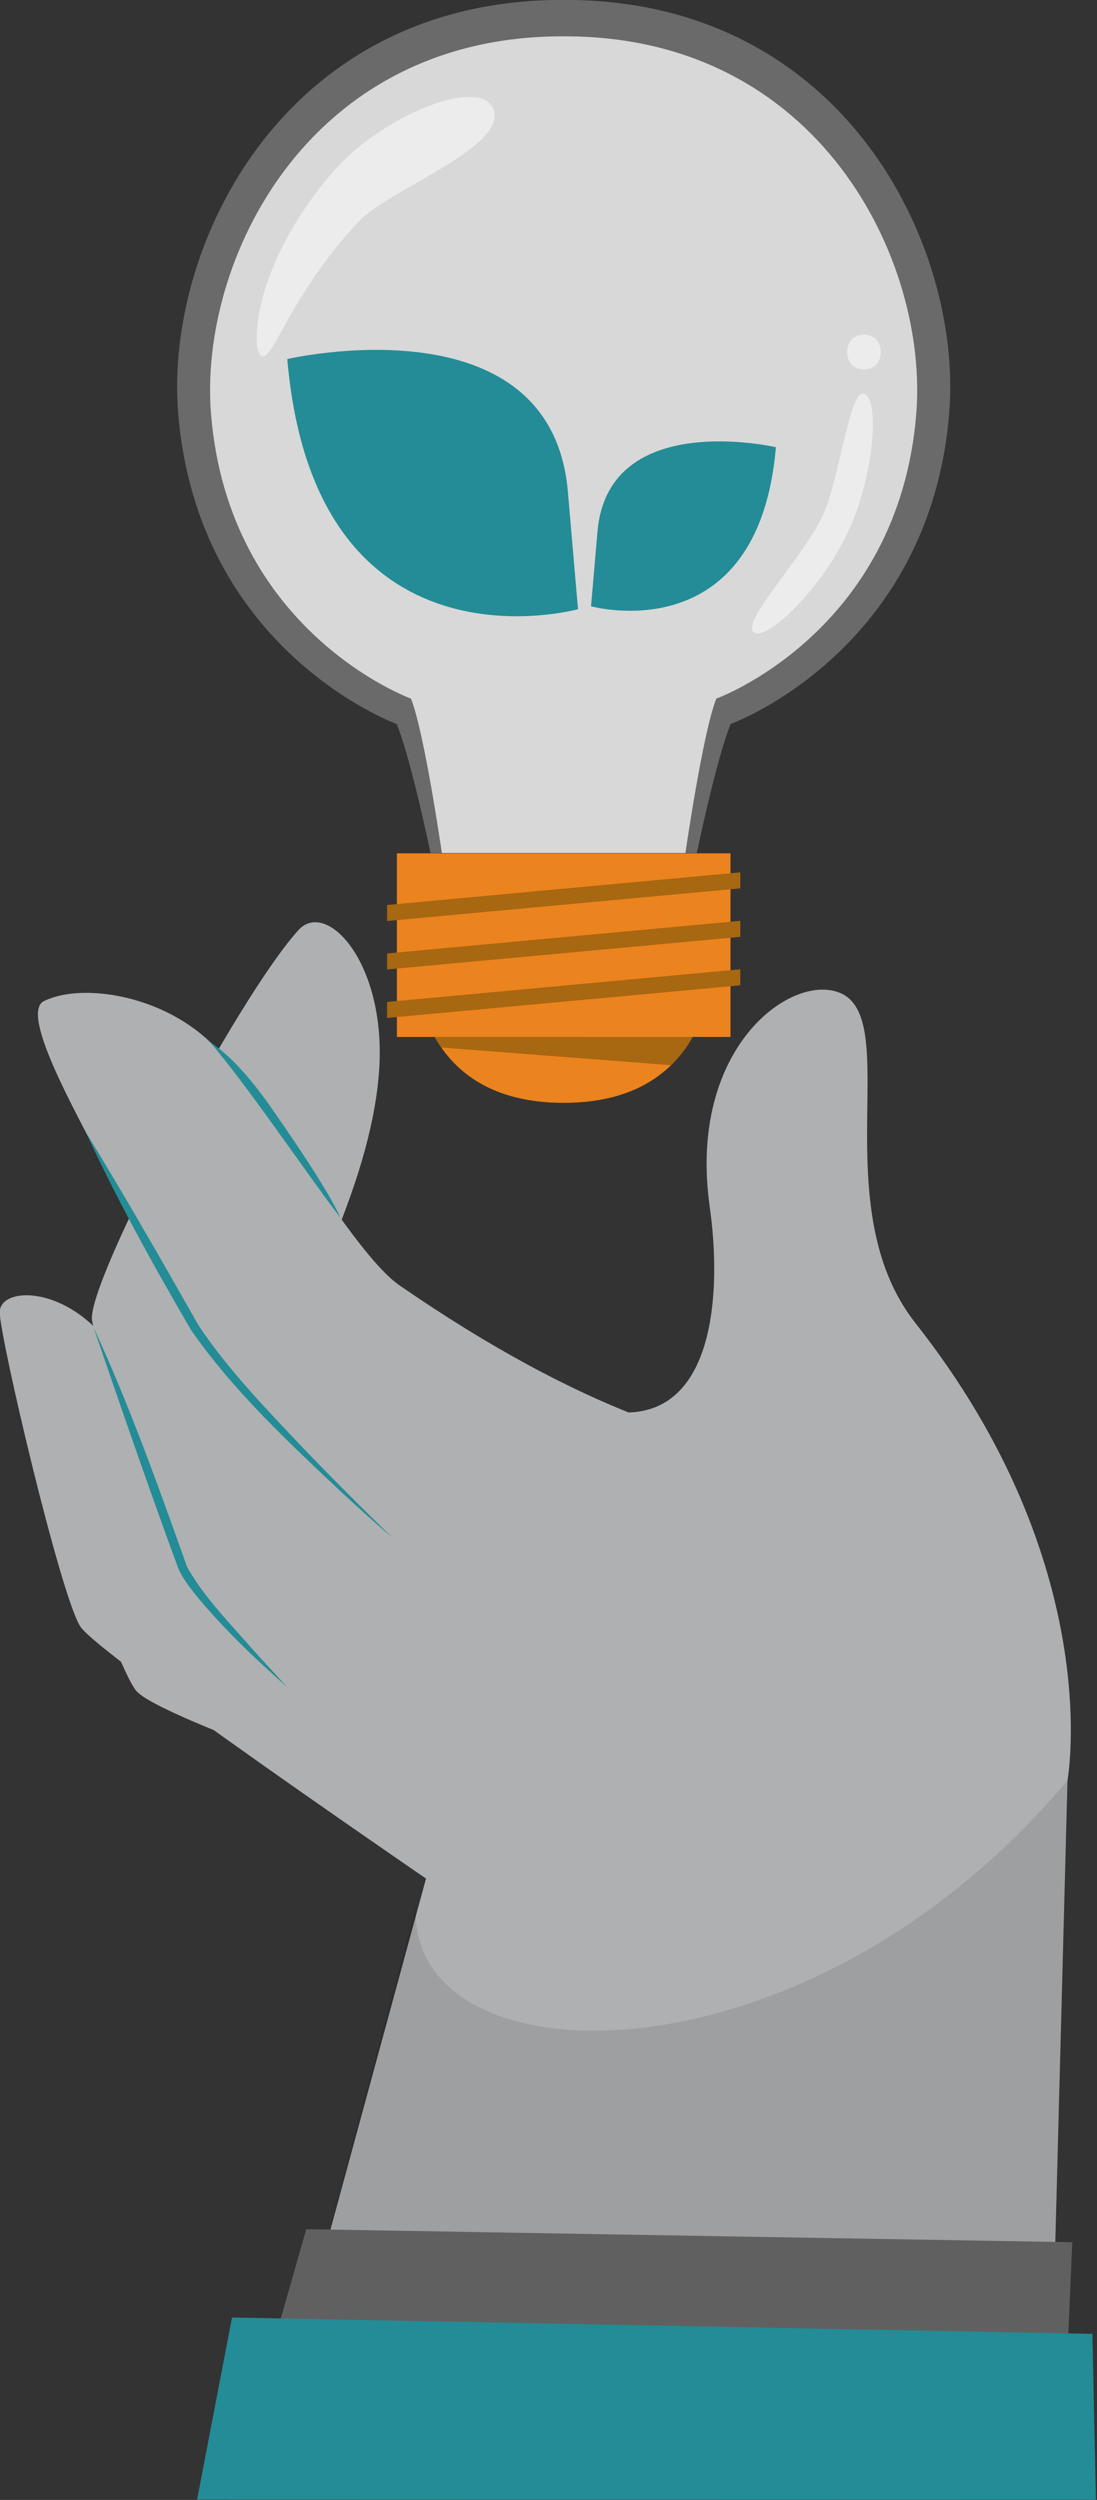 <?xml version="1.0" encoding="UTF-8" standalone="no"?>

<svg width="100%" height="100%" viewBox="0 0 1087 2477" version="1.1" xmlns="http://www.w3.org/2000/svg"  xml:space="preserve"  style="fill-rule:evenodd;clip-rule:evenodd;stroke-linejoin:round;stroke-miterlimit:2;">
    <rect x="0" y="0" width="1087" height="2477" fill="#333333" stroke="none"/>
    <g transform="matrix(1,0,0,1,-79456.9,-1927.63)">
        <g transform="matrix(8.333,0,0,8.333,72000,0)">
            <g opacity="0.5">
                <g transform="matrix(1,0,0,1,1007.74,283.711)">
                    <path d="M0,-3.357C-2.273,25.118 -25.997,33.702 -25.997,33.702C-27.741,38.03 -30.014,49.039 -30.014,49.039L-61.681,49.039C-61.681,49.039 -63.954,38.03 -65.698,33.702C-65.698,33.702 -89.422,25.118 -91.695,-3.357C-93.274,-23.142 -79.186,-52.39 -46.019,-52.396L-45.676,-52.396C-12.509,-52.39 1.579,-23.142 0,-3.357" style="fill:rgb(161,161,161);fill-rule:nonzero;"/>
                </g>
            </g>
        </g>
        <g transform="matrix(8.333,0,0,8.333,72000,0)">
            <g transform="matrix(1,0,0,1,1003.82,287.897)">
                <path d="M0,-7.4C-2.079,18.644 -23.777,26.495 -23.777,26.495C-25.373,30.454 -27.452,44.853 -27.452,44.853L-56.415,44.853C-56.415,44.853 -58.494,30.454 -60.09,26.495C-60.09,26.495 -81.788,18.644 -83.867,-7.4C-85.312,-25.496 -72.426,-52.247 -42.091,-52.253L-41.776,-52.253C-11.441,-52.247 1.445,-25.496 0,-7.4" style="fill:rgb(216,216,216);fill-rule:nonzero;"/>
            </g>
        </g>
        <g transform="matrix(8.333,0,0,8.333,72000,0)">
            <g transform="matrix(-1,0,0,1,1923.78,-392.589)">
                <rect x="942.053" y="725.378" width="39.67" height="21.833" style="fill:rgb(235,131,30);"/>
            </g>
        </g>
        <g transform="matrix(8.333,0,0,8.333,72000,0)">
            <g transform="matrix(1,0,0,1,977.226,362.458)">
                <path d="M0,-7.837C-2.333,-3.7 -6.807,0 -15.338,0C-23.869,0 -28.343,-3.7 -30.675,-7.837L0,-7.837Z" style="fill:rgb(235,131,30);fill-rule:nonzero;"/>
            </g>
        </g>
        <g transform="matrix(8.333,0,0,8.333,72000,0)">
            <g transform="matrix(-0.042,-0.999,-0.999,0.042,959.564,341.046)">
                <path d="M-14.308,-17.073C-15.461,-16.357 -16.568,-15.469 -17.553,-14.363L-14.308,12.835C-13.88,13.109 -13.453,13.355 -13.013,13.575L-14.308,-17.073Z" style="fill:rgb(168,103,17);fill-rule:nonzero;"/>
            </g>
        </g>
        <g transform="matrix(8.333,0,0,8.333,72000,0)">
            <g transform="matrix(-0.996,0.092,0.092,0.996,941.074,340.86)">
                <path d="M-41.992,-0.041L0.177,-0.041L0.002,-1.937L-42.167,-1.937L-41.992,-0.041Z" style="fill:rgb(168,103,17);fill-rule:nonzero;"/>
            </g>
        </g>
        <g transform="matrix(8.333,0,0,8.333,72000,0)">
            <g transform="matrix(-0.996,0.092,0.092,0.996,941.074,346.623)">
                <path d="M-41.992,-0.041L0.177,-0.041L0.002,-1.937L-42.167,-1.937L-41.992,-0.041Z" style="fill:rgb(168,103,17);fill-rule:nonzero;"/>
            </g>
        </g>
        <g transform="matrix(8.333,0,0,8.333,72000,0)">
            <g transform="matrix(-0.996,0.092,0.092,0.996,941.074,352.386)">
                <path d="M-41.992,-0.04L0.177,-0.04L0.002,-1.936L-42.167,-1.937L-41.992,-0.04Z" style="fill:rgb(168,103,17);fill-rule:nonzero;"/>
            </g>
        </g>
        <g transform="matrix(8.333,0,0,8.333,72000,0)">
            <g opacity="0.5">
                <g transform="matrix(0.725,0.688,0.688,-0.725,918.302,259.773)">
                    <path d="M15.197,-4.778C16.419,-3.954 12.617,2.786 12.49,14.644C12.434,19.913 18.974,32.778 15.197,35.334C11.419,37.89 5.771,26.214 6.213,16.882C6.924,1.867 14.071,-5.538 15.197,-4.778" style="fill:white;fill-rule:nonzero;"/>
                </g>
                <g transform="matrix(1,0,0,1,997.6,271.107)">
                    <path d="M0,4.158C2.675,4.158 2.68,0 0,0C-2.675,0 -2.68,4.158 0,4.158" style="fill:white;fill-rule:nonzero;"/>
                </g>
                <g transform="matrix(0.908,0.418,0.418,-0.908,979.31,302.474)">
                    <path d="M6.422,-1.511C8.216,-1.911 11.924,7.008 11.561,15.447C11.259,22.45 8.243,30.092 6.422,29.776C4.6,29.46 8.256,18.754 8.039,14.092C7.765,8.206 4.504,-1.083 6.422,-1.511" style="fill:white;fill-rule:nonzero;"/>
                </g>
            </g>
        </g>
        <g transform="matrix(8.333,0,0,8.333,72000,0)">
            <g transform="matrix(1,0,0,1,949.91,392.571)">
                <path d="M0,55.133C0,55.133 -36.131,43.227 -38.874,39.756C-41.618,36.285 -50.931,7.767 -51.258,4.773C-51.584,1.778 -46.053,0 -40.056,6.208C-33.464,13.031 -28.668,28.616 -25.954,29.399C-24.929,29.695 -7.983,32.407 -6.342,33.102C-4.7,33.797 0,55.133 0,55.133" style="fill:rgb(237,119,106);fill-rule:nonzero;"/>
            </g>
        </g>
        <g transform="matrix(8.333,0,0,8.333,72000,0)">
            <g transform="matrix(1,0,0,1,949.91,392.571)">
                <path d="M0,55.133C0,55.133 -36.131,43.227 -38.874,39.756C-41.618,36.285 -50.931,7.767 -51.258,4.773C-51.584,1.778 -46.053,0 -40.056,6.208C-33.464,13.031 -28.668,28.616 -25.954,29.399C-24.929,29.695 -7.983,32.407 -6.342,33.102C-4.7,33.797 0,55.133 0,55.133" style="fill:rgb(175,176,177);fill-rule:nonzero;"/>
            </g>
        </g>
        <g transform="matrix(8.333,0,0,8.333,72000,0)">
            <g transform="matrix(1,0,0,1,955.695,384.044)">
                <path d="M0,77.611C0,77.611 -48.901,44.404 -51.282,40.675C-53.663,36.946 -60.838,6.352 -60.862,3.339C-60.886,0.327 -53.409,0 -48.065,6.779C-42.192,14.23 -37.506,28.753 -34.883,29.804C-33.894,30.201 -19.809,36.465 -18.246,37.321C-16.682,38.177 0,77.611 0,77.611" style="fill:rgb(175,176,177);fill-rule:nonzero;"/>
            </g>
        </g>
        <g transform="matrix(8.333,0,0,8.333,72000,0)">
            <g transform="matrix(1,0,0,1,925.36,364.997)">
                <path d="M0,69.839C-5.725,63.104 -18.888,27.684 -19.552,23.31C-20.215,18.936 -2.402,-14.929 4.989,-23.077C8.383,-26.819 15.6,-19 14.559,-6.014C13.426,8.117 4.568,21.732 5.928,24.171C6.885,25.887 18.872,53.488 19.954,54.904C20.605,55.757 35.515,92.041 30.335,96.658C30.335,96.658 1.922,72.1 0,69.839" style="fill:rgb(175,176,177);fill-rule:nonzero;"/>
            </g>
        </g>
        <g transform="matrix(8.333,0,0,8.333,72000,0)">
            <g transform="matrix(1,0,0,1,969.618,390.719)">
                <path d="M0,8.555C10.169,8.245 11.074,-5.762 9.641,-15.892C6.98,-34.712 19.258,-43.746 25.118,-41.341C32.667,-38.242 23.209,-15.888 34.11,-2.063C56.868,26.801 52.181,52.301 52.181,52.301C44.652,50.068 15.111,16.277 0,8.555" style="fill:rgb(175,176,177);fill-rule:nonzero;"/>
            </g>
        </g>
        <g transform="matrix(8.333,0,0,8.333,72000,0)">
            <g transform="matrix(1,0,0,1,945.522,421.915)">
                <path d="M0,32.779C-6.075,23.136 -6.023,4.724 -14.139,-7.757C-18.252,-14.083 -34.365,-44.152 -38.802,-52.794C-41.869,-58.769 -48.299,-70.156 -45.427,-71.562C-40.786,-73.832 -30.875,-72.188 -25.109,-66.113C-17.911,-58.531 -8.679,-41.57 -3.132,-37.743C40.325,-7.757 58.596,-20.061 66.309,-17.721L76.277,21.105L74.021,106.611L-20.103,106.611L0,32.779Z" style="fill:rgb(175,176,177);fill-rule:nonzero;"/>
            </g>
        </g>
        <g transform="matrix(8.333,0,0,8.333,72000,0)">
            <g opacity="0.1">
                <g transform="matrix(-0.684,0.729,0.729,0.684,1013.97,483.465)">
                    <path d="M29.047,-68.285C45.318,-54.706 14.09,-19.265 -34.847,-21.971L29.047,34.897L93.457,-33.738L29.047,-68.285Z" style="fill-rule:nonzero;"/>
                </g>
            </g>
        </g>
        <g transform="matrix(8.333,0,0,8.333,72000,0)">
            <g transform="matrix(1,0,0,1,905.033,414.158)">
                <path d="M0,-48.275C4.645,-40.696 9.059,-32.957 13.441,-25.237C16.945,-19.978 21.389,-15.417 25.726,-10.811C29.248,-7.15 32.838,-3.548 36.484,0C34.55,-1.653 32.664,-3.362 30.788,-5.082C24.3,-11.187 17.684,-17.314 12.56,-24.671C8.062,-32.382 3.75,-40.168 0,-48.275" style="fill:rgb(35,140,150);fill-rule:nonzero;"/>
            </g>
        </g>
        <g transform="matrix(8.333,0,0,8.333,72000,0)">
            <g transform="matrix(1,0,0,1,905.994,431.94)">
                <path d="M0,-42.772C4.193,-33.653 7.609,-24.173 10.966,-14.722C11.036,-14.501 11.132,-14.269 11.249,-14.064C13.254,-10.573 16.218,-7.597 18.861,-4.558C20.225,-3.017 21.639,-1.521 23.031,0C19.173,-3.416 15.407,-6.988 12.129,-10.99C11.346,-12.007 10.453,-13.097 9.982,-14.37C6.755,-23.118 3.041,-33.872 0,-42.772" style="fill:rgb(35,140,150);fill-rule:nonzero;"/>
            </g>
        </g>
        <g transform="matrix(8.333,0,0,8.333,72000,0)">
            <g transform="matrix(1,0,0,1,919.769,376.098)">
                <path d="M0,-20.941C2.838,-18.997 5.042,-16.265 7.042,-13.504C8.998,-10.699 14.23,-3.164 15.549,0C11.439,-5.414 4.45,-15.789 0,-20.941" style="fill:rgb(35,140,150);fill-rule:nonzero;"/>
            </g>
        </g>
        <g transform="matrix(8.333,0,0,8.333,72000,0)">
            <g transform="matrix(1,0.017,0.017,-1,931.566,495.678)">
                <path d="M-0.272,-0.71L90.815,-0.71L90.028,-31.297L-8.897,-33.007L-0.272,-0.71Z" style="fill:rgb(96,96,96);fill-rule:nonzero;"/>
            </g>
        </g>
        <g transform="matrix(8.333,0,0,8.333,72000,0)">
            <g transform="matrix(1,0.019,0.019,-1,922.664,505.963)">
                <path d="M-0.194,-0.926L102.114,-0.926L102.91,-20.636L-3.932,-22.64L-0.194,-0.926Z" style="fill:rgb(35,140,150);fill-rule:nonzero;"/>
            </g>
        </g>
        <g transform="matrix(8.333,0,0,8.333,72000,0)">
            <g transform="matrix(1,0,0,1,987.129,304.302)">
                <path d="M0,-19.801C0,-19.801 -19.954,-24.431 -21.218,-9.773L-21.984,-0.888C-21.984,-0.888 -2.108,4.63 0,-19.801" style="fill:rgb(35,140,150);fill-rule:nonzero;"/>
            </g>
        </g>
        <g transform="matrix(8.333,0,0,8.333,72000,0)">
            <g transform="matrix(1,0,0,1,929.025,305.155)">
                <path d="M0,-31.137C0,-31.137 31.378,-38.418 33.366,-15.368L34.57,-1.396C34.57,-1.396 3.314,7.281 0,-31.137" style="fill:rgb(35,140,150);fill-rule:nonzero;"/>
            </g>
        </g>
    </g>
</svg>
